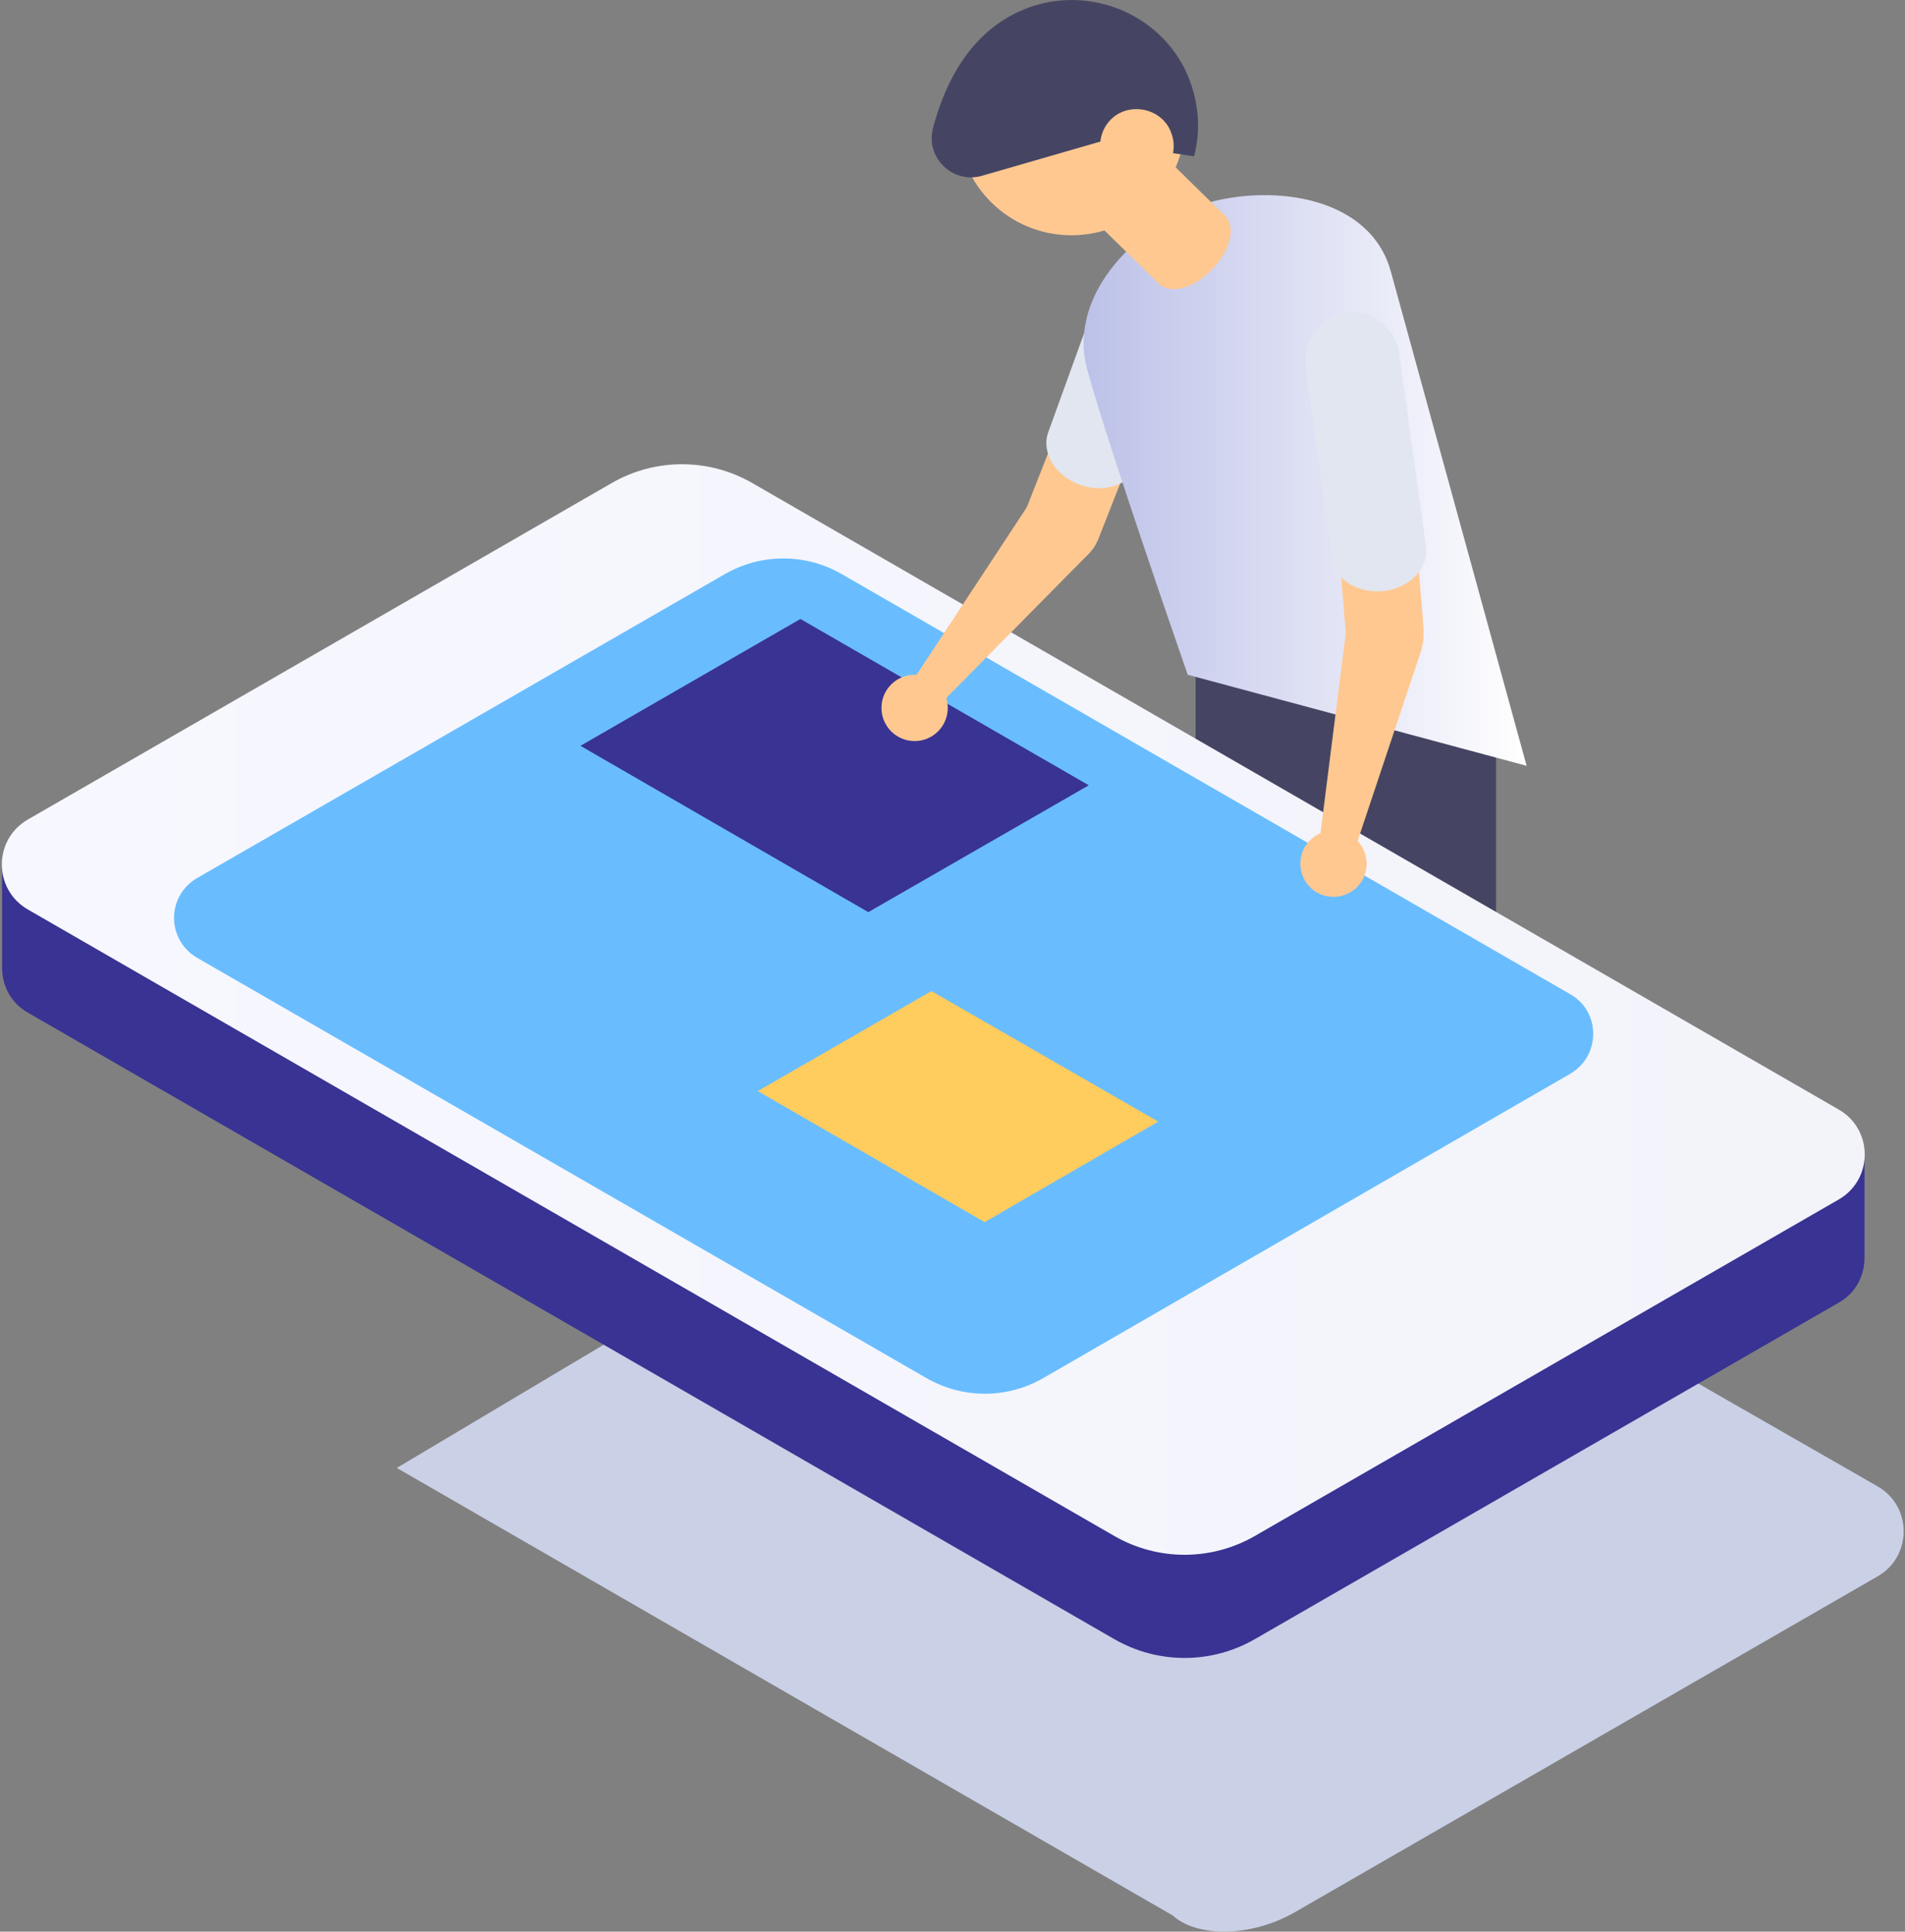 <?xml version="1.0" encoding="utf-8"?>
<!-- Generator: Adobe Illustrator 22.0.1, SVG Export Plug-In . SVG Version: 6.00 Build 0)  -->
<svg version="1.1" id="Isolation_Mode" xmlns="http://www.w3.org/2000/svg" xmlns:xlink="http://www.w3.org/1999/xlink" x="0px"
	 y="0px" width="362px" height="367px" viewBox="0 0 362 367" style="enable-background:new 0 0 362 367;" xml:space="preserve">
<rect x="0" y="0" width="362" height="367" fill="#808080" stroke="none"/>
<style type="text/css">
	.st0{fill:#454563;}
	.st1{fill:#CAD0E6;}
	.st2{fill:#393393;}
	.st3{fill:url(#SVGID_1_);}
	.st4{fill:#69BDFF;}
	.st5{fill:#FFCC5E;}
	.st6{fill:#FFC891;}
	.st7{fill:#E1E6F0;}
	.st8{fill:url(#SVGID_2_);}
</style>
<g>
	<g>
		<rect x="228.1" y="111.9" class="st0" width="43.9" height="49.9"/>
		<g>
			<path class="st0" d="M278.5,262.5l-19.6,11.3c-3.1,1.8-7,0.7-8.8-2.4l-1.5-2.6c-1.8-3.1-0.7-7,2.4-8.8l19.6-11.3
				c3.1-1.8,7-0.7,8.8,2.4l1.5,2.6C282.6,256.8,281.6,260.7,278.5,262.5z"/>
			<g>
				<polygon class="st0" points="284.3,184.1 259.7,184.1 259.7,117.9 284.3,129.6 				"/>
				<ellipse class="st0" cx="272" cy="184.1" rx="12.3" ry="12.2"/>
			</g>
			<g>
				<path class="st0" d="M259.8,185.3h24.4l-6.3,71.2c-0.2,2.7-2.5,4.8-5.2,4.8l0,0c-2.7,0-4.9-2-5.2-4.7L259.8,185.3z"/>
				<ellipse class="st0" cx="272" cy="184.1" rx="12.3" ry="12.2"/>
			</g>
		</g>
		<g>
			<path class="st0" d="M232.1,247.4l19.6-11.3c3.1-1.8,7-0.7,8.8,2.4l1.5,2.6c1.8,3.1,0.7,7-2.4,8.8l-19.6,11.3
				c-3.1,1.8-7,0.7-8.8-2.4l-1.5-2.6C228,253.2,229,249.2,232.1,247.4z"/>
			<g>
				<rect x="227.2" y="106.7" class="st0" width="24.5" height="66.2"/>
				<ellipse class="st0" cx="239.5" cy="172.9" rx="12.3" ry="12.2"/>
			</g>
			<g>
				<path class="st0" d="M227.7,176.4l24-4.6l7.1,71.1c0.3,2.7-1.6,5.2-4.2,5.7l0,0c-2.6,0.5-5.2-1.1-6-3.6L227.7,176.4z"/>
				<ellipse class="st0" cx="239.5" cy="172.9" rx="12.3" ry="12.2"/>
			</g>
		</g>
	</g>
	<g>
		<path class="st1" d="M75.4,278.9l147.4,85c4.6,4.2,14.8,4.2,23.1-0.5l110.9-63.9c6.6-3.8,6.6-13.3,0-17.1l-146.4-83.9L75.4,278.9z
			"/>
		<path class="st2" d="M354.3,219h-22.2l-120.4-69.4L142.9,110c-8.3-4.8-18.5-4.8-26.8,0l-94,54.2H0.4v19.7c0,3.3,1.6,6.6,4.9,8.5
			l206.4,119c8.3,4.8,18.5,4.8,26.8,0l110.9-63.9c3.4-1.9,5-5.4,4.9-8.8L354.3,219z"/>
		<linearGradient id="SVGID_1_" gradientUnits="userSpaceOnUse" x1="0.353" y1="191.737" x2="354.258" y2="191.737">
			<stop  offset="0" style="stop-color:#F7F8FF"/>
			<stop  offset="1" style="stop-color:#F3F3FA"/>
		</linearGradient>
		<path class="st3" d="M5.3,172.8l206.4,119c8.3,4.8,18.5,4.8,26.8,0l110.9-63.9c6.6-3.8,6.6-13.3,0-17.1l-206.4-119
			c-8.3-4.8-18.5-4.8-26.8,0L5.3,155.7C-1.3,159.5-1.3,169,5.3,172.8z"/>
		<path class="st4" d="M37.5,182L176,261.8c6.9,4,15.4,4,22.3,0L298.4,204c5.8-3.4,5.8-11.8,0-15.1L160,109.1c-6.9-4-15.4-4-22.3,0
			L37.5,166.8C31.6,170.2,31.6,178.6,37.5,182z"/>
		<polygon class="st2" points="110.3,141.7 165,173.3 206.9,149.2 152.1,117.6 		"/>
		<polygon class="st5" points="144,207.3 187.1,232.2 220.1,213.1 177,188.3 		"/>
	</g>
	<g>
		<g>
			<g>
				<polygon class="st6" points="208.6,102.7 194.8,97.2 204.4,72.8 218.2,78.3 				"/>
				
					<ellipse transform="matrix(1 -1.343973e-03 1.343973e-03 1 -0.134 0.271)" class="st6" cx="201.7" cy="99.9" rx="7.4" ry="7.4"/>
			</g>
			<g>
				<polygon class="st6" points="195.5,95.8 206.9,105.2 174.5,138 170.1,134.4 				"/>
				<ellipse class="st6" cx="201.7" cy="99.9" rx="7.4" ry="7.4"/>
				<ellipse class="st6" cx="173.8" cy="134.5" rx="6.3" ry="6.3"/>
			</g>
			<path class="st7" d="M208.8,55.6l-9.6,26.5c-1.4,3.8,1.3,8.3,6,10c4.7,1.7,9.6,0,11-3.8l9.6-26.5L208.8,55.6z"/>
		</g>
		<ellipse class="st6" cx="203.6" cy="23.2" rx="21.6" ry="21.5"/>
		<linearGradient id="SVGID_2_" gradientUnits="userSpaceOnUse" x1="205.905" y1="91.222" x2="290.045" y2="91.222">
			<stop  offset="0" style="stop-color:#BCC1E8"/>
			<stop  offset="1" style="stop-color:#FFFFFF"/>
		</linearGradient>
		<path class="st8" d="M225.7,128.2c0,0-15.1-43.3-19.1-58c-4-14.7,10.4-28.2,23-31.7c12.6-3.5,30.8-1.1,34.7,13.1
			c3.9,14.2,25.8,93.9,25.8,93.9L225.7,128.2z"/>
		<path class="st6" d="M205.5,39.5l14.7,14.4c2.1,2.1,6.7,0.9,10.1-2.7c3.5-3.5,4.6-8.1,2.5-10.2l-14.7-14.4L205.5,39.5z"/>
		<g>
			<g>
				
					<rect x="254.7" y="94.6" transform="matrix(0.997 -7.969067e-02 7.969067e-02 0.997 -7.752 21.229)" class="st6" width="14.8" height="26.2"/>
				<ellipse class="st6" cx="263.1" cy="120.8" rx="7.4" ry="7.4"/>
			</g>
			<g>
				<polygon class="st6" points="255.8,119.8 270.2,123.2 255.6,166.9 250,165.6 				"/>
				<ellipse class="st6" cx="263.1" cy="120.8" rx="7.4" ry="7.4"/>
				<path class="st6" d="M258.1,159.9c2.3,2.6,2.1,6.6-0.5,8.9c-2.6,2.3-6.6,2.1-8.9-0.5c-2.3-2.6-2.1-6.6,0.5-8.9
					C251.7,157.1,255.7,157.3,258.1,159.9z"/>
			</g>
			<path class="st7" d="M256,59.5c-5,0.6-8.6,5.2-7.9,10.2l5,36.3c0.4,4,4.8,6.8,9.8,6.3c4.9-0.5,8.6-4.3,8.1-8.3l-5.1-36.7
				C265.2,62.3,260.8,58.9,256,59.5L256,59.5z"/>
		</g>
		<g>
			<path class="st0" d="M194.3,1.9c-9.9,4.2-14.7,13.7-17,22.4c-1.5,5.6,3.7,10.7,9.3,9.1l22.5-6.5c0.3-3,2.6-5.7,5.9-6.1
				c3-0.4,6,1.1,7.3,3.8c0.7,1.5,0.9,3,0.6,4.5l4,0.6c1.2-4.5,1-9.3-0.7-14.1C221.6,2.8,206.8-3.4,194.3,1.9z"/>
		</g>
	</g>
</g>
</svg>
